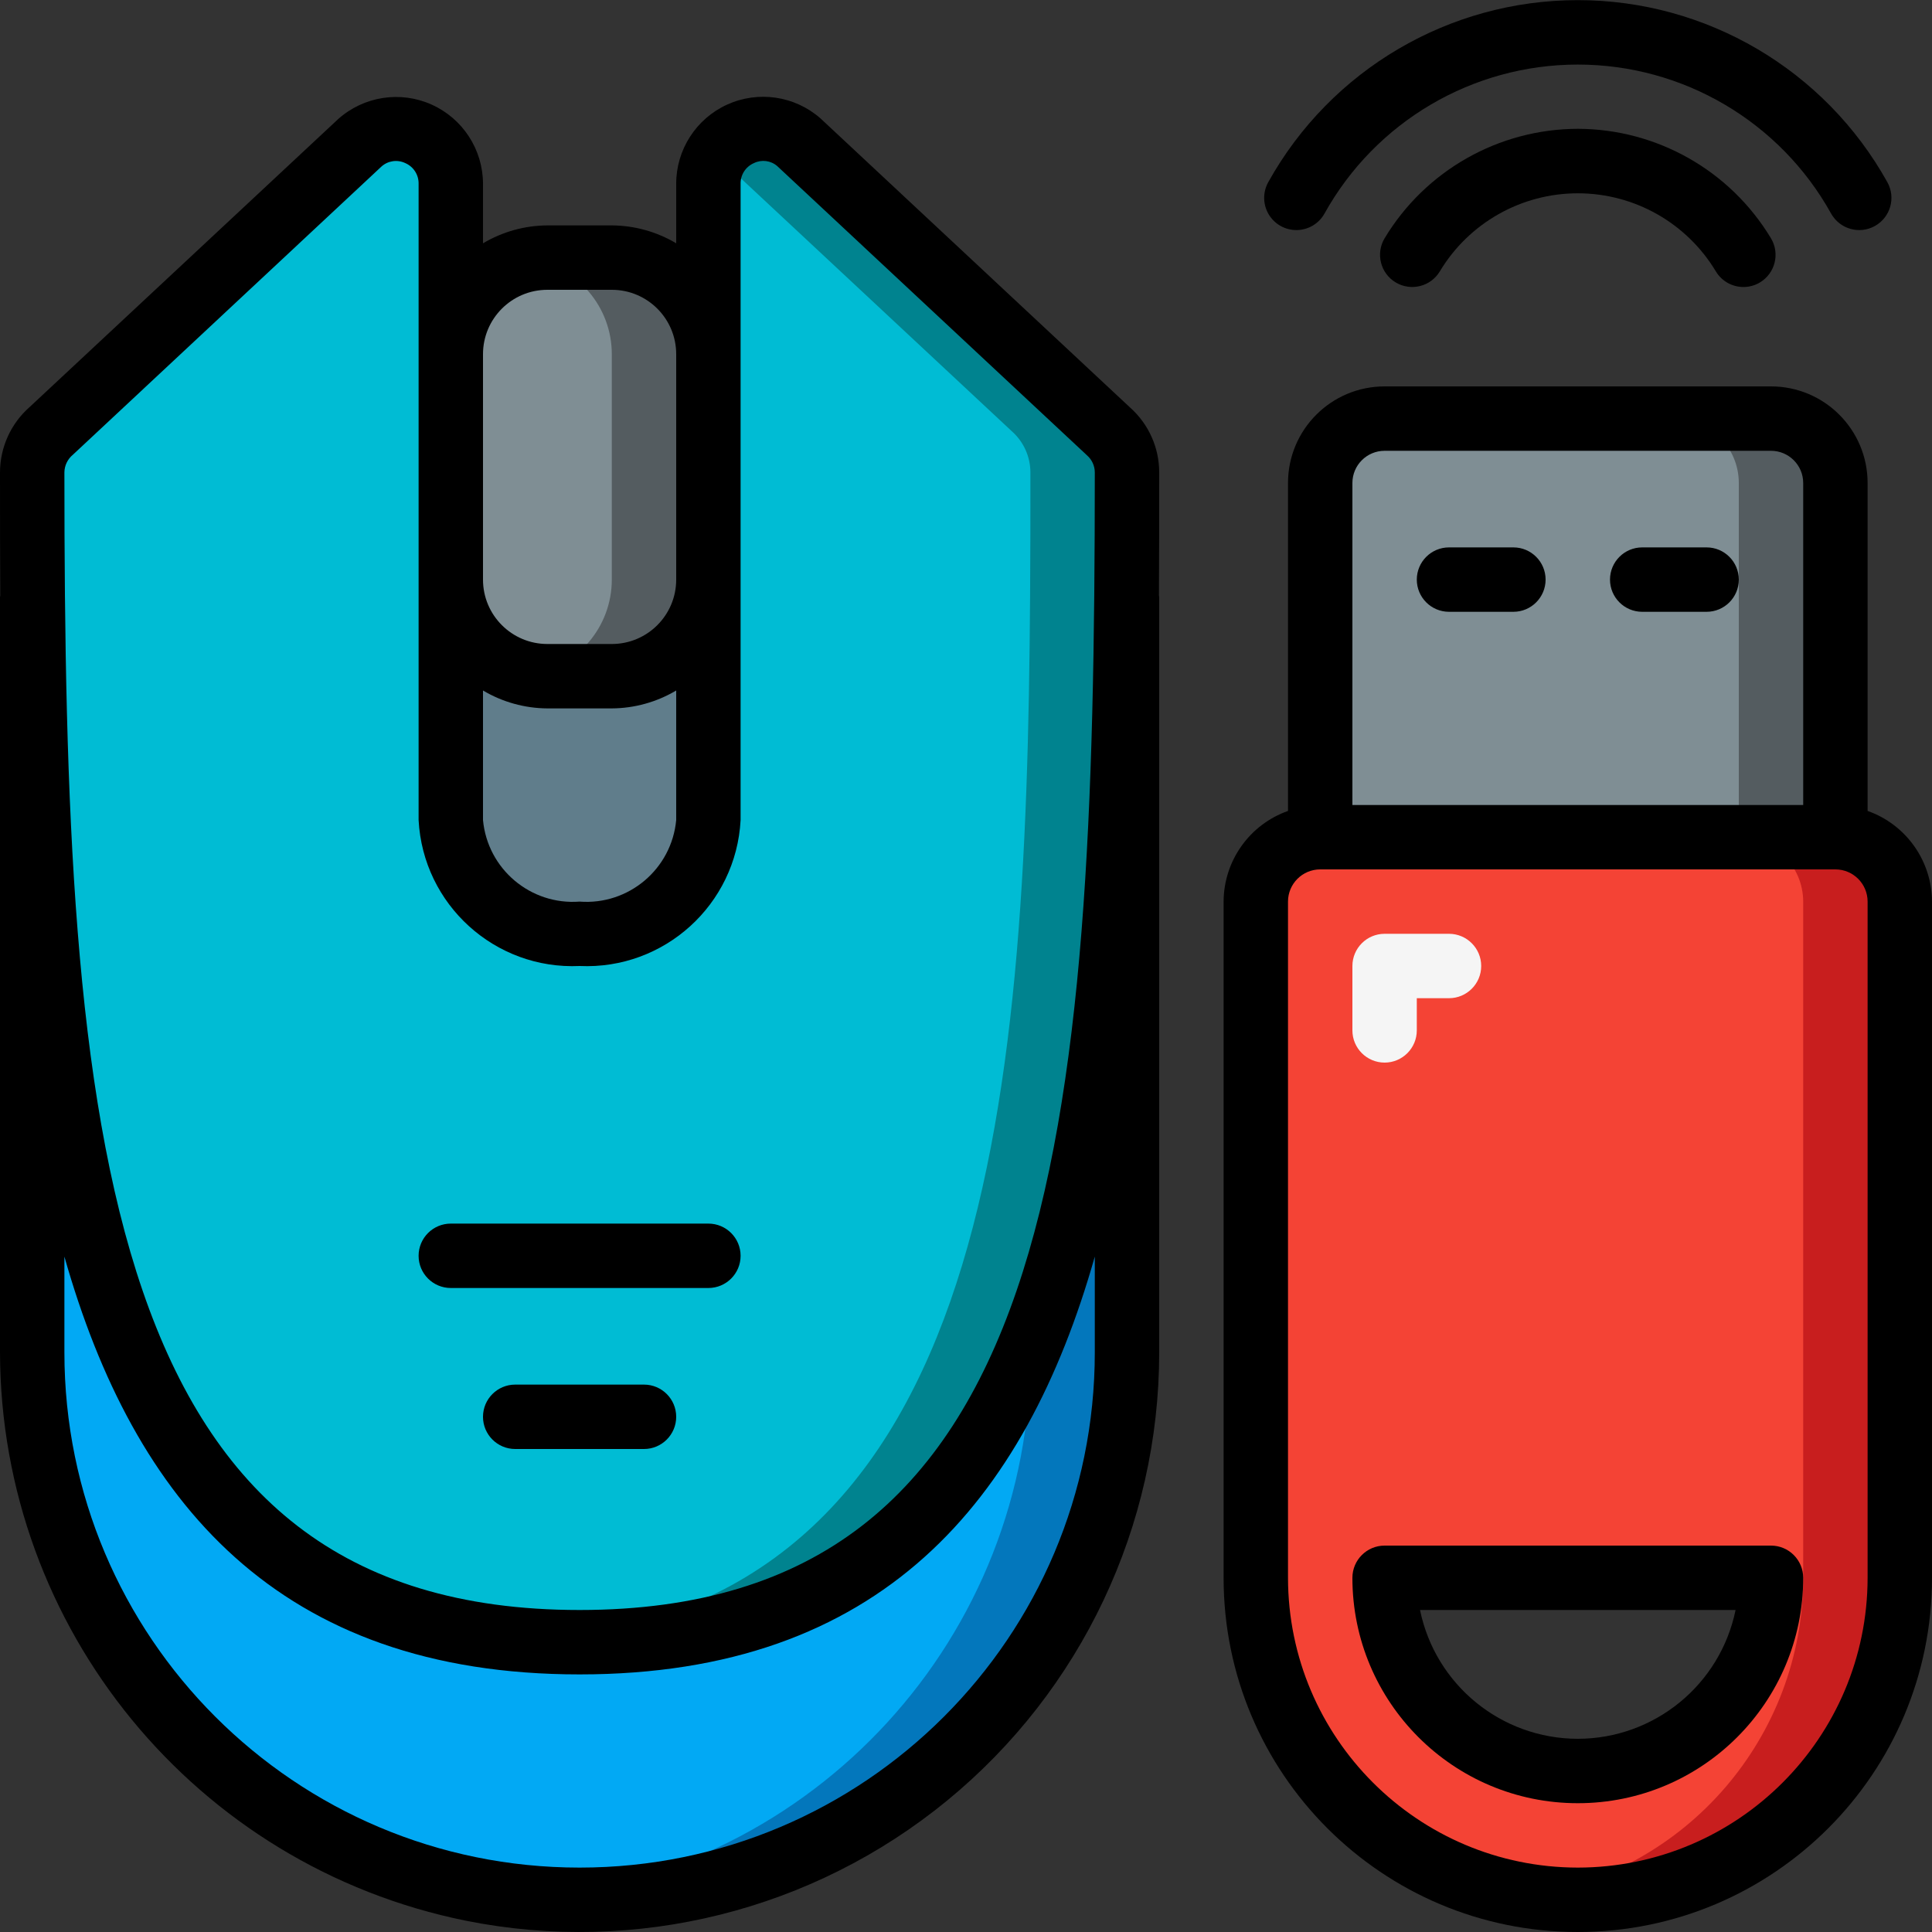 <svg height="512" viewBox="0 0 60 60" width="512" xmlns="http://www.w3.org/2000/svg"><rect x="0" y="0" width="60" height="60" fill="#333333" stroke="none"/><g id="Page-1" fill="none" fill-rule="evenodd"><g id="039---USB-Gaming-Mouse" fill-rule="nonzero"><g id="Icons" transform="translate(1 4)"><path id="Shape" d="m34 10.67c0 1.29 0 2.59-.01 3.87-.11 16.7-1.43 32.46-16.99 32.46-15.56 0-16.88-15.76-16.99-32.46-.01-1.28-.01-2.58-.01-3.87.001-.49.212-.956.58-1.28l9.6-8.96c.502-.44 1.215-.545 1.823-.269s.998.882.997 1.549v19.76c.013.963.439 1.873 1.17 2.5.79.67 1.794 1.036 2.83 1.03 2.077.122 3.863-1.454 4-3.53v-19.76c-0-.667.39-1.273.997-1.549s1.321-.171 1.823.269l9.6 8.96c.368.324.579.79.58 1.28z" fill="#00bcd4"/><path id="Shape" d="m33.42 9.39-9.6-8.96c-.376-.334-.882-.483-1.38-.405-.497.077-.934.373-1.191.805l9.171 8.56c.368.324.579.79.58 1.28 0 1.29 0 2.59-.01 3.87-.106 16.146-1.346 31.411-15.49 32.406.485.034.984.054 1.5.054 15.56 0 16.88-15.76 16.99-32.46.01-1.28.01-2.58.01-3.87-.001-.49-.212-.956-.58-1.28z" fill="#00838f"/><path id="Shape" d="m21 14v7.47c-.137 2.076-1.923 3.652-4 3.53-1.036.006-2.04-.36-2.83-1.03-.731-.627-1.157-1.537-1.17-2.5v-7.47c0 1.657 1.343 3 3 3h2c1.657 0 3-1.343 3-3z" fill="#607d8b"/><rect id="Rectangle-path" fill="#7f8e94" height="13" rx="3" width="8" x="13" y="4"/><path id="Shape" d="m18 4h-2c-.168.003-.335.02-.5.05 1.443.24 2.5 1.488 2.5 2.95v7c0 1.462-1.057 2.71-2.5 2.95.165.03.332.047.5.05h2c1.657 0 3-1.343 3-3v-7c0-1.657-1.343-3-3-3z" fill="#545c60"/><path id="Shape" d="m34 14.54v23.46c0 6.074-3.24 11.686-8.5 14.722-5.26 3.037-11.74 3.037-17 0-5.26-3.037-8.5-8.649-8.5-14.722v-23.46h.01c.11 16.7 1.43 32.46 16.99 32.46s16.88-15.76 16.99-32.46z" fill="#02a9f4"/><path id="Shape" d="m33.99 14.54c-.057 8.683-.447 17.107-2.99 23.2v.26c.031 8.818-6.713 16.183-15.5 16.926.5.044 1 .074 1.5.074 9.389 0 17-7.611 17-17v-23.46z" fill="#0377bc"/><path id="Shape" d="m56 22h-16c-1.103.003-1.997.897-2 2v21c0 5.523 4.477 10 10 10s10-4.477 10-10v-21c-.003-1.103-.897-1.997-2-2zm-8 29c-3.314 0-6-2.686-6-6h12c0 3.314-2.686 6-6 6z" fill="#f44335"/><path id="Shape" d="m56 22h-3c1.103.003 1.997.897 2 2v21c-.006 4.939-3.617 9.134-8.5 9.875 2.884.462 5.824-.368 8.04-2.271 2.216-1.903 3.481-4.684 3.46-7.604v-21c-.003-1.103-.897-1.997-2-2z" fill="#c81e1e"/><path id="Shape" d="m42 9h12c1.105 0 2 .895 2 2v11h-16v-11c0-1.105.895-2 2-2z" fill="#7f8e94"/><path id="Shape" d="m54 9h-3c1.105 0 2 .895 2 2v11h3v-11c0-1.105-.895-2-2-2z" fill="#545c60"/></g><g id="Icons_copy"><path id="Shape" d="m43 33c-.552 0-1-.448-1-1v-2c0-.552.448-1 1-1h2c.552 0 1 .448 1 1s-.448 1-1 1h-1v1c0 .552-.448 1-1 1z" fill="#f5f5f5"/><g fill="#000"><path id="Shape" d="m14.47 59.65c5.288 1.058 10.771-.311 14.942-3.73 4.17-3.419 6.588-8.527 6.588-13.92v-23.463c0-.015-.008-.027-.008-.041.008-1.281.008-2.558.008-3.823.001-.769-.327-1.501-.9-2.013l-9.621-8.985c-.798-.699-1.931-.866-2.896-.427-.965.439-1.585 1.402-1.583 2.463v1.845c-.605-.36-1.296-.552-2-.556h-2c-.704.004-1.395.196-2 .556v-1.845c-.001-1.064-.627-2.029-1.598-2.464s-2.108-.257-2.902.453l-9.579 8.94c-.585.514-.92 1.254-.921 2.033 0 1.265 0 2.542.008 3.823 0 .014-.008.026-.008.041v23.463c.019 8.573 6.067 15.95 14.47 17.65zm.53-38.206c.605.36 1.296.552 2 .556h2c.704-.004 1.395-.196 2-.556v4.023c-.141 1.521-1.476 2.649-3 2.533-1.524.116-2.859-1.012-3-2.533zm2-12.444h2c1.105 0 2 .895 2 2v7c0 1.105-.895 2-2 2h-2c-1.105 0-2-.895-2-2v-7c0-1.105.895-2 2-2zm-14.736 5.122 9.577-8.945c.202-.186.497-.23.745-.112.257.111.421.366.414.646v19.756c.138 2.628 2.371 4.653 5 4.533 2.629.12 4.862-1.905 5-4.533v-19.756c-.007-.28.157-.535.414-.646.238-.117.522-.081.723.092l9.622 8.985c.153.134.241.328.241.531 0 20.685-1.153 35.327-16 35.327s-16-14.642-16-35.327c.002-.214.099-.415.264-.551zm-.264 24.903c2.157 7.608 6.643 12.975 16 12.975s13.843-5.367 16-12.975v2.975c0 8.837-7.163 16-16 16s-16-7.163-16-16z"/><path id="Shape" d="m14 40h8c.552 0 1-.448 1-1s-.448-1-1-1h-8c-.552 0-1 .448-1 1s.448 1 1 1z"/><path id="Shape" d="m20 43h-4c-.552 0-1 .448-1 1s.448 1 1 1h4c.552 0 1-.448 1-1s-.448-1-1-1z"/><path id="Shape" d="m60 49v-21c-.005-1.267-.806-2.394-2-2.816v-10.184c0-1.657-1.343-3-3-3h-12c-1.657 0-3 1.343-3 3v10.184c-1.194.422-1.995 1.549-2 2.816v21c0 6.075 4.925 11 11 11s11-4.925 11-11zm-18-34c0-.552.448-1 1-1h12c.552 0 1 .448 1 1v10h-14zm7 43c-4.968-.006-8.994-4.032-9-9v-21c0-.552.448-1 1-1h16c.552 0 1 .448 1 1v21c-.006 4.968-4.032 8.994-9 9z"/><path id="Shape" d="m55 48h-12c-.552 0-1 .448-1 1 0 3.866 3.134 7 7 7s7-3.134 7-7c0-.552-.448-1-1-1zm-6 6c-2.375-.003-4.422-1.673-4.9-4h9.8c-.478 2.327-2.525 3.997-4.9 4z"/><path id="Shape" d="m47 17h-2c-.552 0-1 .448-1 1s.448 1 1 1h2c.552 0 1-.448 1-1s-.448-1-1-1z"/><path id="Shape" d="m53 17h-2c-.552 0-1 .448-1 1s.448 1 1 1h2c.552 0 1-.448 1-1s-.448-1-1-1z"/><path id="Shape" d="m56.867 6.633c.27.482.879.655 1.361.385s.655-.879.385-1.361c-1.941-3.489-5.62-5.653-9.613-5.653s-7.672 2.164-9.613 5.653c-.174.312-.169.693.014 1.0.183.307.516.493.873.488.357-.005.685-.2.859-.512 1.587-2.857 4.599-4.628 7.867-4.628s6.28 1.772 7.867 4.628z"/><path id="Shape" d="m49 4c-2.457.006-4.732 1.295-6 3.4-.283.474-.129 1.088.345 1.371.474.283 1.088.129 1.371-.345.904-1.504 2.53-2.423 4.285-2.423s3.381.92 4.285 2.423c.181.303.508.488.86.487.18 0.0.357-.049.511-.142.473-.284.626-.898.342-1.371-1.268-2.105-3.543-3.394-6-3.4z"/></g></g></g></g></svg>